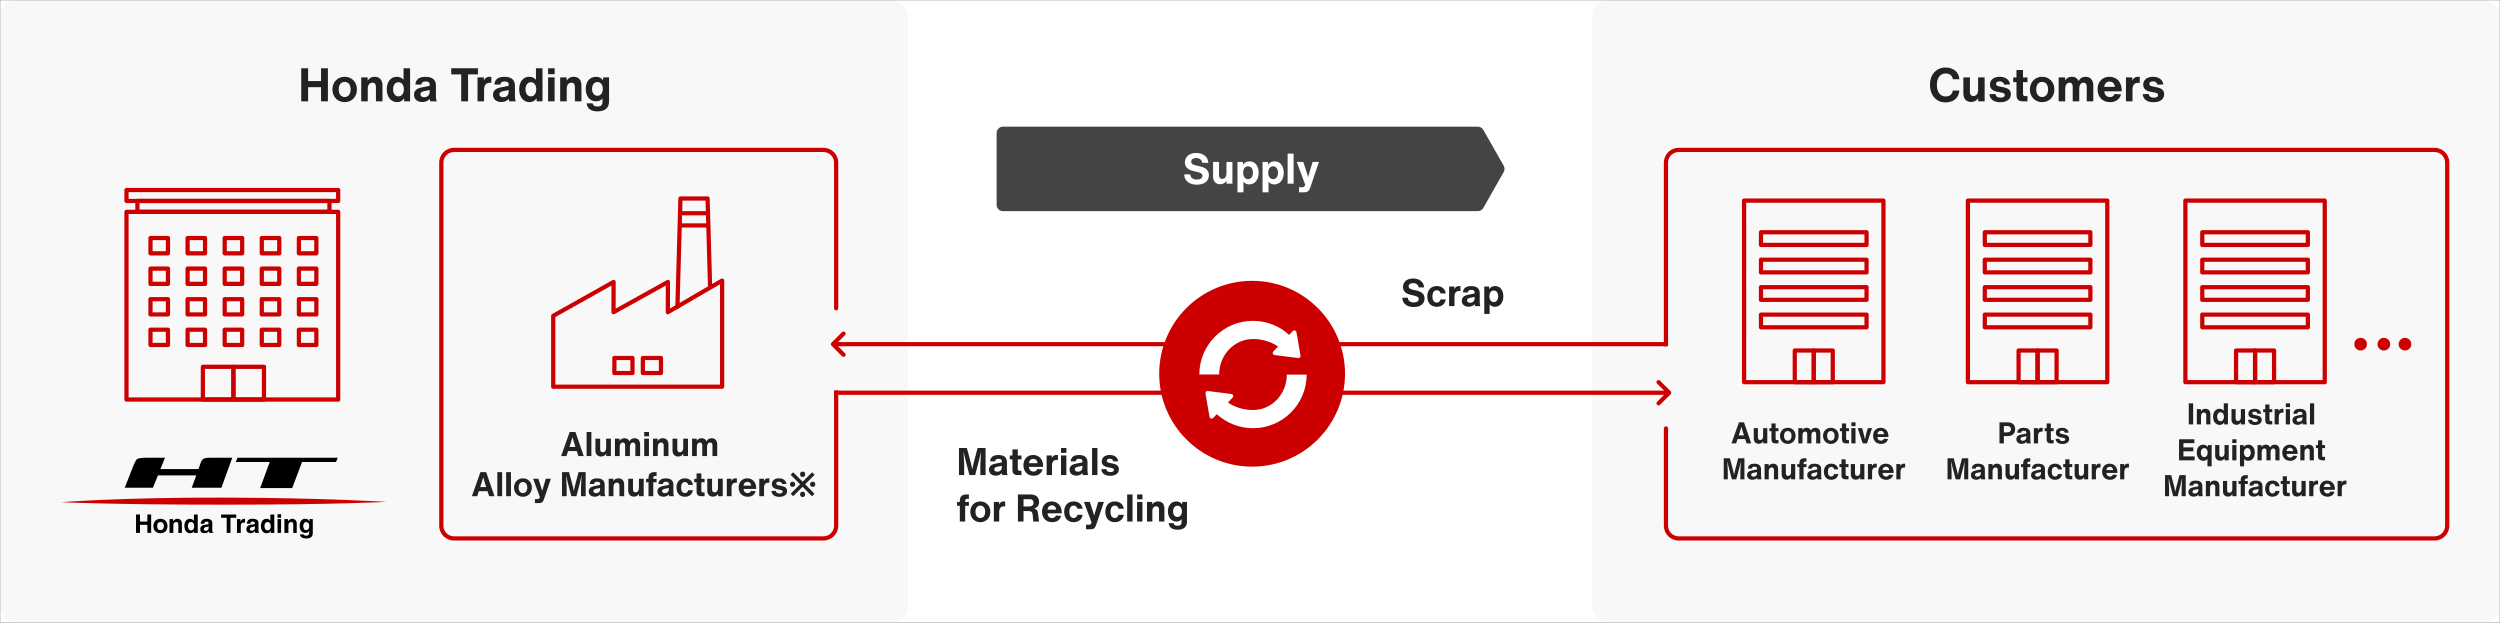 <svg width="1184" height="295" viewBox="0 0 1184 295" fill="none" xmlns="http://www.w3.org/2000/svg">
<rect x="0" y="0" width="1184" height="295" fill="#808080" stroke="none"/>
<mask id="mask0_2230_54598" style="mask-type:alpha" maskUnits="userSpaceOnUse" x="0" y="0" width="1184" height="295">
<path d="M0 0H1184V295H0V0Z" fill="white"/>
</mask>
<g mask="url(#mask0_2230_54598)">
<path d="M0 0H1184V327H0V0Z" fill="white"/>
<path d="M669.581 145.414C666.323 145.414 664.217 143.794 664.145 141.022H666.755C666.827 142.444 667.871 143.236 669.563 143.236C671.021 143.236 671.921 142.642 671.921 141.634C671.921 140.716 671.183 140.374 669.959 140.068L667.601 139.474C665.603 138.97 664.451 137.71 664.451 135.91C664.451 133.858 665.945 131.896 669.239 131.896C672.335 131.896 674.297 133.588 674.459 136.108H671.867C671.705 134.812 670.661 134.074 669.257 134.074C667.889 134.074 667.133 134.758 667.133 135.622C667.133 136.324 667.637 136.81 668.627 137.062L671.183 137.692C673.181 138.178 674.675 139.24 674.675 141.382C674.675 143.866 672.749 145.414 669.581 145.414ZM680.419 145.306C677.665 145.306 675.955 143.38 675.955 140.392C675.955 137.404 677.665 135.478 680.419 135.478C682.795 135.478 684.343 136.756 684.721 138.952H682.237C681.967 137.944 681.373 137.458 680.455 137.458C679.159 137.458 678.403 138.502 678.403 140.392C678.403 142.282 679.159 143.326 680.455 143.326C681.355 143.326 681.949 142.804 682.237 141.796H684.721C684.343 144.01 682.759 145.306 680.419 145.306ZM690.947 135.46C691.163 135.46 691.415 135.478 691.667 135.532V137.836C691.487 137.818 691.325 137.8 691.145 137.8C689.597 137.8 688.841 138.682 688.841 140.482V145H686.303V135.712H688.787L688.751 136.99C689.165 136 689.921 135.46 690.947 135.46ZM701.156 145H698.582C698.51 144.676 698.438 144.388 698.384 144.064C697.754 144.82 696.746 145.27 695.522 145.27C693.56 145.27 692.3 144.136 692.3 142.444C692.3 140.968 693.254 140.014 695.126 139.636L698.366 138.988V138.304C698.366 137.62 697.808 137.296 696.8 137.296C695.756 137.296 695.27 137.656 695.144 138.52L692.822 138.484C693.002 136.45 694.28 135.496 696.782 135.496C699.446 135.496 700.796 136.666 700.796 138.952V143.056C700.796 143.92 700.886 144.532 701.156 145ZM696.242 143.398C697.448 143.398 698.366 142.66 698.366 141.292V140.608L695.99 141.112C695.216 141.274 694.784 141.67 694.784 142.282C694.784 142.948 695.306 143.398 696.242 143.398ZM708.187 135.478C710.293 135.478 711.985 137.278 711.985 140.32C711.985 143.308 710.329 145.306 707.989 145.306C706.963 145.306 706.099 144.91 705.487 144.136V148.672H702.949V135.712H705.199L705.289 136.918C705.919 135.964 706.873 135.478 708.187 135.478ZM707.449 143.074C708.673 143.074 709.537 142.03 709.537 140.32C709.537 138.628 708.673 137.584 707.449 137.584C706.225 137.584 705.361 138.646 705.361 140.32C705.361 141.994 706.225 143.074 707.449 143.074Z" fill="#222222"/>
<path d="M461.01 219.708L462.972 212.184H466.77V225H464.286V220.194L464.592 213.93L463.71 217.8L461.838 225H459.12L457.212 217.674L456.33 213.912L456.636 220.194V225H454.17V212.184H457.914L459.912 219.708L460.434 222.264L461.01 219.708ZM477.247 225H474.673C474.601 224.676 474.529 224.388 474.475 224.064C473.845 224.82 472.837 225.27 471.613 225.27C469.651 225.27 468.391 224.136 468.391 222.444C468.391 220.968 469.345 220.014 471.217 219.636L474.457 218.988V218.304C474.457 217.62 473.899 217.296 472.891 217.296C471.847 217.296 471.361 217.656 471.235 218.52L468.913 218.484C469.093 216.45 470.371 215.496 472.873 215.496C475.537 215.496 476.887 216.666 476.887 218.952V223.056C476.887 223.92 476.977 224.532 477.247 225ZM472.333 223.398C473.539 223.398 474.457 222.66 474.457 221.292V220.608L472.081 221.112C471.307 221.274 470.875 221.67 470.875 222.282C470.875 222.948 471.397 223.398 472.333 223.398ZM483.757 217.584L482.029 217.53V222.084C482.029 222.714 482.281 222.966 482.911 222.966H483.757V225H482.101C480.229 225 479.491 224.262 479.491 222.39V217.53L478.231 217.584V215.712L479.491 215.748V212.85H482.029V215.766L483.757 215.712V217.584ZM494.031 220.68V221.112H487.299C487.407 222.516 488.217 223.344 489.477 223.344C490.359 223.344 490.971 222.948 491.277 222.138L493.797 222.318C493.167 224.334 491.619 225.306 489.531 225.306C486.453 225.306 484.689 223.164 484.689 220.32C484.689 217.602 486.417 215.478 489.261 215.478C492.015 215.478 494.031 217.422 494.031 220.68ZM489.351 217.332C488.199 217.332 487.407 218.106 487.281 219.384H491.403C491.259 218.088 490.503 217.332 489.351 217.332ZM500.331 215.46C500.547 215.46 500.799 215.478 501.051 215.532V217.836C500.871 217.818 500.709 217.8 500.529 217.8C498.981 217.8 498.225 218.682 498.225 220.482V225H495.687V215.712H498.171L498.135 216.99C498.549 216 499.305 215.46 500.331 215.46ZM505.046 214.488H502.508V212.184H505.046V214.488ZM505.028 225H502.49V215.712H505.028V225ZM515.41 225H512.836C512.764 224.676 512.692 224.388 512.638 224.064C512.008 224.82 511 225.27 509.776 225.27C507.814 225.27 506.554 224.136 506.554 222.444C506.554 220.968 507.508 220.014 509.38 219.636L512.62 218.988V218.304C512.62 217.62 512.062 217.296 511.054 217.296C510.01 217.296 509.524 217.656 509.398 218.52L507.076 218.484C507.256 216.45 508.534 215.496 511.036 215.496C513.7 215.496 515.05 216.666 515.05 218.952V223.056C515.05 223.92 515.14 224.532 515.41 225ZM510.496 223.398C511.702 223.398 512.62 222.66 512.62 221.292V220.608L510.244 221.112C509.47 221.274 509.038 221.67 509.038 222.282C509.038 222.948 509.56 223.398 510.496 223.398ZM519.741 225H517.203V212.184H519.741V225ZM525.784 225.342C523.246 225.342 521.806 224.208 521.572 222.228L523.894 222.138C524.038 223.056 524.668 223.578 525.874 223.578C526.828 223.578 527.548 223.254 527.548 222.552C527.548 222.048 527.17 221.778 526.324 221.616L524.488 221.256C522.67 220.896 521.788 219.96 521.788 218.538C521.788 216.666 523.282 215.478 525.568 215.478C527.818 215.478 529.348 216.63 529.582 218.448L527.296 218.538C527.17 217.728 526.486 217.242 525.532 217.242C524.686 217.242 524.146 217.638 524.146 218.232C524.146 218.718 524.524 219.024 525.19 219.168L527.188 219.582C529.042 219.96 529.906 220.806 529.906 222.246C529.906 224.208 528.286 225.342 525.784 225.342ZM458.868 236.218H458.166C457.446 236.218 457.104 236.56 457.104 237.28V237.766L458.868 237.712V239.584L457.104 239.53V247H454.566V239.53L453.27 239.584V237.712L454.566 237.766V237.154C454.566 235.228 455.61 234.184 457.536 234.184H458.868V236.218ZM464.287 247.306C461.497 247.306 459.535 245.2 459.535 242.392C459.535 239.584 461.497 237.478 464.287 237.478C467.077 237.478 469.039 239.584 469.039 242.392C469.039 245.2 467.077 247.306 464.287 247.306ZM464.287 245.326C465.709 245.326 466.591 244.174 466.591 242.392C466.591 240.61 465.709 239.458 464.287 239.458C462.865 239.458 461.983 240.61 461.983 242.392C461.983 244.174 462.865 245.326 464.287 245.326ZM475.335 237.46C475.551 237.46 475.803 237.478 476.055 237.532V239.836C475.875 239.818 475.713 239.8 475.533 239.8C473.985 239.8 473.229 240.682 473.229 242.482V247H470.691V237.712H473.175L473.139 238.99C473.553 238 474.309 237.46 475.335 237.46ZM489.662 240.844C491.156 241.15 491.462 242.086 491.57 242.932L492.092 247H489.356L489.05 243.706C488.942 242.608 488.492 242.032 487.106 242.032H484.748V247H482.084V234.184H488.06C491.12 234.184 492.11 235.894 492.11 237.712C492.11 239.35 491.3 240.412 489.662 240.844ZM484.748 236.416V239.872H487.304C488.906 239.872 489.5 239.062 489.5 238.072C489.5 237.136 488.978 236.416 487.664 236.416H484.748ZM502.838 242.68V243.112H496.106C496.214 244.516 497.024 245.344 498.284 245.344C499.166 245.344 499.778 244.948 500.084 244.138L502.604 244.318C501.974 246.334 500.426 247.306 498.338 247.306C495.26 247.306 493.496 245.164 493.496 242.32C493.496 239.602 495.224 237.478 498.068 237.478C500.822 237.478 502.838 239.422 502.838 242.68ZM498.158 239.332C497.006 239.332 496.214 240.106 496.088 241.384H500.21C500.066 240.088 499.31 239.332 498.158 239.332ZM508.454 247.306C505.7 247.306 503.99 245.38 503.99 242.392C503.99 239.404 505.7 237.478 508.454 237.478C510.83 237.478 512.378 238.756 512.756 240.952H510.272C510.002 239.944 509.408 239.458 508.49 239.458C507.194 239.458 506.438 240.502 506.438 242.392C506.438 244.282 507.194 245.326 508.49 245.326C509.39 245.326 509.984 244.804 510.272 243.796H512.756C512.378 246.01 510.794 247.306 508.454 247.306ZM518.734 242.302L520.12 237.712H522.82L519.112 248.656C518.572 250.276 517.78 250.672 516.466 250.672H514.342V248.512H515.566C516.322 248.512 516.682 248.278 516.88 247.72L516.97 247.468L513.352 237.712H516.142L517.636 242.284C517.816 242.824 517.996 243.49 518.194 244.174C518.374 243.49 518.572 242.842 518.734 242.302ZM527.948 247.306C525.194 247.306 523.484 245.38 523.484 242.392C523.484 239.404 525.194 237.478 527.948 237.478C530.324 237.478 531.872 238.756 532.25 240.952H529.766C529.496 239.944 528.902 239.458 527.984 239.458C526.688 239.458 525.932 240.502 525.932 242.392C525.932 244.282 526.688 245.326 527.984 245.326C528.884 245.326 529.478 244.804 529.766 243.796H532.25C531.872 246.01 530.288 247.306 527.948 247.306ZM536.37 247H533.832V234.184H536.37V247ZM541.081 236.488H538.543V234.184H541.081V236.488ZM541.063 247H538.525V237.712H541.063V247ZM548.421 237.478C550.347 237.478 551.463 238.756 551.463 240.772V247H548.925V241.348C548.925 240.376 548.475 239.764 547.575 239.764C546.495 239.764 545.757 240.646 545.757 242.032V247H543.219V237.712H545.703L545.739 238.972C546.351 237.964 547.233 237.478 548.421 237.478ZM559.817 238.864L559.907 237.712H562.157V247.108C562.157 249.556 560.519 250.888 557.729 250.888C555.065 250.888 553.643 249.7 553.463 247.756H555.803C555.947 248.62 556.577 248.998 557.675 248.998C559.151 248.998 559.619 248.314 559.619 247.144V245.866C558.989 246.622 558.143 247 557.099 247C554.777 247 553.121 245.056 553.121 242.176C553.121 239.224 554.813 237.478 557.099 237.478C558.287 237.478 559.205 237.946 559.817 238.864ZM557.657 244.84C558.881 244.84 559.745 243.796 559.745 242.176C559.745 240.556 558.881 239.512 557.657 239.512C556.433 239.512 555.569 240.538 555.569 242.176C555.569 243.832 556.433 244.84 557.657 244.84Z" fill="#222222"/>
<rect x="754" width="430" height="295" rx="8" fill="#F8F8F8"/>
<circle cx="1118" cy="163" r="3" fill="#CC0000"/>
<circle cx="1129" cy="163" r="3" fill="#CC0000"/>
<circle cx="1139" cy="163" r="3" fill="#CC0000"/>
<path d="M1038.67 201H1036.6V191.032H1038.67V201ZM1044.47 193.594C1045.97 193.594 1046.84 194.588 1046.84 196.156V201H1044.86V196.604C1044.86 195.848 1044.51 195.372 1043.81 195.372C1042.97 195.372 1042.4 196.058 1042.4 197.136V201H1040.42V193.776H1042.36L1042.38 194.756C1042.86 193.972 1043.55 193.594 1044.47 193.594ZM1053.18 194.504V191.032H1055.15V201H1053.4L1053.33 200.104C1052.84 200.86 1052.13 201.238 1051.23 201.238C1049.41 201.238 1048.12 199.684 1048.12 197.36C1048.12 194.994 1049.44 193.594 1051.08 193.594C1052 193.594 1052.69 193.902 1053.18 194.504ZM1051.65 199.502C1052.6 199.502 1053.28 198.662 1053.28 197.36C1053.28 196.058 1052.6 195.232 1051.65 195.232C1050.7 195.232 1050.03 196.044 1050.03 197.36C1050.03 198.69 1050.7 199.502 1051.65 199.502ZM1061.27 197.64V193.776H1063.24V201H1061.31L1061.28 200.02C1060.81 200.804 1060.12 201.182 1059.2 201.182C1057.7 201.182 1056.83 200.188 1056.83 198.62V193.776H1058.8V198.172C1058.8 198.928 1059.15 199.404 1059.85 199.404C1060.69 199.404 1061.27 198.718 1061.27 197.64ZM1067.95 201.266C1065.97 201.266 1064.85 200.384 1064.67 198.844L1066.48 198.774C1066.59 199.488 1067.08 199.894 1068.02 199.894C1068.76 199.894 1069.32 199.642 1069.32 199.096C1069.32 198.704 1069.03 198.494 1068.37 198.368L1066.94 198.088C1065.53 197.808 1064.84 197.08 1064.84 195.974C1064.84 194.518 1066 193.594 1067.78 193.594C1069.53 193.594 1070.72 194.49 1070.9 195.904L1069.12 195.974C1069.03 195.344 1068.49 194.966 1067.75 194.966C1067.09 194.966 1066.67 195.274 1066.67 195.736C1066.67 196.114 1066.97 196.352 1067.49 196.464L1069.04 196.786C1070.48 197.08 1071.15 197.738 1071.15 198.858C1071.15 200.384 1069.89 201.266 1067.95 201.266ZM1076.15 195.232L1074.81 195.19V198.732C1074.81 199.222 1075 199.418 1075.49 199.418H1076.15V201H1074.86C1073.41 201 1072.83 200.426 1072.83 198.97V195.19L1071.85 195.232V193.776L1072.83 193.804V191.55H1074.81V193.818L1076.15 193.776V195.232ZM1080.88 193.58C1081.05 193.58 1081.24 193.594 1081.44 193.636V195.428C1081.3 195.414 1081.17 195.4 1081.03 195.4C1079.83 195.4 1079.24 196.086 1079.24 197.486V201H1077.27V193.776H1079.2L1079.17 194.77C1079.49 194 1080.08 193.58 1080.88 193.58ZM1084.55 192.824H1082.57V191.032H1084.55V192.824ZM1084.53 201H1082.56V193.776H1084.53V201ZM1092.61 201H1090.61C1090.55 200.748 1090.49 200.524 1090.45 200.272C1089.96 200.86 1089.18 201.21 1088.23 201.21C1086.7 201.21 1085.72 200.328 1085.72 199.012C1085.72 197.864 1086.46 197.122 1087.92 196.828L1090.44 196.324V195.792C1090.44 195.26 1090 195.008 1089.22 195.008C1088.41 195.008 1088.03 195.288 1087.93 195.96L1086.13 195.932C1086.27 194.35 1087.26 193.608 1089.21 193.608C1091.28 193.608 1092.33 194.518 1092.33 196.296V199.488C1092.33 200.16 1092.4 200.636 1092.61 201ZM1088.79 199.754C1089.72 199.754 1090.44 199.18 1090.44 198.116V197.584L1088.59 197.976C1087.99 198.102 1087.65 198.41 1087.65 198.886C1087.65 199.404 1088.06 199.754 1088.79 199.754ZM1095.98 201H1094V191.032H1095.98V201ZM1034.07 213.744V216.152H1039.39V218H1032V208.032H1039.25V209.88H1034.07V211.896H1038.74V213.744H1034.07ZM1045.61 211.714L1045.68 210.776H1047.43V220.856H1045.45V217.328C1044.98 217.93 1044.31 218.238 1043.51 218.238C1041.69 218.238 1040.4 216.684 1040.4 214.36C1040.4 211.994 1041.72 210.594 1043.35 210.594C1044.38 210.594 1045.12 210.972 1045.61 211.714ZM1043.93 216.502C1044.88 216.502 1045.55 215.662 1045.55 214.36C1045.55 213.058 1044.88 212.232 1043.93 212.232C1042.98 212.232 1042.3 213.044 1042.3 214.36C1042.3 215.69 1042.98 216.502 1043.93 216.502ZM1053.54 214.64V210.776H1055.52V218H1053.58L1053.56 217.02C1053.08 217.804 1052.39 218.182 1051.47 218.182C1049.97 218.182 1049.1 217.188 1049.1 215.62V210.776H1051.08V215.172C1051.08 215.928 1051.43 216.404 1052.13 216.404C1052.97 216.404 1053.54 215.718 1053.54 214.64ZM1059.19 209.824H1057.21V208.032H1059.19V209.824ZM1059.17 218H1057.2V210.776H1059.17V218ZM1064.92 210.594C1066.56 210.594 1067.88 211.994 1067.88 214.36C1067.88 216.684 1066.59 218.238 1064.77 218.238C1063.97 218.238 1063.3 217.93 1062.82 217.328V220.856H1060.85V210.776H1062.6L1062.67 211.714C1063.16 210.972 1063.9 210.594 1064.92 210.594ZM1064.35 216.502C1065.3 216.502 1065.97 215.69 1065.97 214.36C1065.97 213.044 1065.3 212.232 1064.35 212.232C1063.4 212.232 1062.72 213.058 1062.72 214.36C1062.72 215.662 1063.4 216.502 1064.35 216.502ZM1077.28 210.594C1078.78 210.594 1079.59 211.658 1079.59 213.17V218H1077.62V213.562C1077.62 212.918 1077.34 212.372 1076.65 212.372C1075.88 212.372 1075.36 213.058 1075.36 214.136V218H1073.39V213.562C1073.39 212.918 1073.11 212.372 1072.42 212.372C1071.65 212.372 1071.14 213.058 1071.14 214.136V218H1069.16V210.776H1071.09L1071.12 211.7C1071.57 210.958 1072.21 210.594 1073.08 210.594C1074.12 210.594 1074.83 211.084 1075.15 211.896C1075.62 211.014 1076.3 210.594 1077.28 210.594ZM1088.15 214.64V214.976H1082.91C1083 216.068 1083.63 216.712 1084.61 216.712C1085.29 216.712 1085.77 216.404 1086.01 215.774L1087.97 215.914C1087.48 217.482 1086.27 218.238 1084.65 218.238C1082.25 218.238 1080.88 216.572 1080.88 214.36C1080.88 212.246 1082.23 210.594 1084.44 210.594C1086.58 210.594 1088.15 212.106 1088.15 214.64ZM1084.51 212.036C1083.61 212.036 1083 212.638 1082.9 213.632H1086.1C1085.99 212.624 1085.4 212.036 1084.51 212.036ZM1093.48 210.594C1094.98 210.594 1095.85 211.588 1095.85 213.156V218H1093.87V213.604C1093.87 212.848 1093.52 212.372 1092.82 212.372C1091.98 212.372 1091.41 213.058 1091.41 214.136V218H1089.44V210.776H1091.37L1091.4 211.756C1091.87 210.972 1092.56 210.594 1093.48 210.594ZM1101.13 212.232L1099.79 212.19V215.732C1099.79 216.222 1099.98 216.418 1100.47 216.418H1101.13V218H1099.84C1098.39 218 1097.81 217.426 1097.81 215.97V212.19L1096.83 212.232V210.776L1097.81 210.804V208.55H1099.79V210.818L1101.13 210.776V212.232ZM1030.68 230.884L1032.2 225.032H1035.16V235H1033.23V231.262L1033.46 226.39L1032.78 229.4L1031.32 235H1029.21L1027.72 229.302L1027.04 226.376L1027.28 231.262V235H1025.36V225.032H1028.27L1029.82 230.884L1030.23 232.872L1030.68 230.884ZM1043.31 235H1041.31C1041.25 234.748 1041.19 234.524 1041.15 234.272C1040.66 234.86 1039.88 235.21 1038.93 235.21C1037.4 235.21 1036.42 234.328 1036.42 233.012C1036.42 231.864 1037.16 231.122 1038.62 230.828L1041.14 230.324V229.792C1041.14 229.26 1040.7 229.008 1039.92 229.008C1039.11 229.008 1038.73 229.288 1038.63 229.96L1036.83 229.932C1036.97 228.35 1037.96 227.608 1039.91 227.608C1041.98 227.608 1043.03 228.518 1043.03 230.296V233.488C1043.03 234.16 1043.1 234.636 1043.31 235ZM1039.49 233.754C1040.42 233.754 1041.14 233.18 1041.14 232.116V231.584L1039.29 231.976C1038.69 232.102 1038.35 232.41 1038.35 232.886C1038.35 233.404 1038.76 233.754 1039.49 233.754ZM1048.75 227.594C1050.25 227.594 1051.11 228.588 1051.11 230.156V235H1049.14V230.604C1049.14 229.848 1048.79 229.372 1048.09 229.372C1047.25 229.372 1046.68 230.058 1046.68 231.136V235H1044.7V227.776H1046.63L1046.66 228.756C1047.14 227.972 1047.82 227.594 1048.75 227.594ZM1057.23 231.64V227.776H1059.21V235H1057.28L1057.25 234.02C1056.77 234.804 1056.09 235.182 1055.16 235.182C1053.66 235.182 1052.8 234.188 1052.8 232.62V227.776H1054.77V232.172C1054.77 232.928 1055.12 233.404 1055.82 233.404C1056.66 233.404 1057.23 232.718 1057.23 231.64ZM1064.55 226.614H1064C1063.44 226.614 1063.17 226.88 1063.17 227.44V227.818L1064.55 227.776V229.232L1063.17 229.19V235H1061.2V229.19L1060.19 229.232V227.776L1061.2 227.818V227.342C1061.2 225.844 1062.01 225.032 1063.51 225.032H1064.55V226.614ZM1071.79 235H1069.78C1069.73 234.748 1069.67 234.524 1069.63 234.272C1069.14 234.86 1068.36 235.21 1067.4 235.21C1065.88 235.21 1064.9 234.328 1064.9 233.012C1064.9 231.864 1065.64 231.122 1067.1 230.828L1069.62 230.324V229.792C1069.62 229.26 1069.18 229.008 1068.4 229.008C1067.59 229.008 1067.21 229.288 1067.11 229.96L1065.3 229.932C1065.44 228.35 1066.44 227.608 1068.38 227.608C1070.46 227.608 1071.51 228.518 1071.51 230.296V233.488C1071.51 234.16 1071.58 234.636 1071.79 235ZM1067.96 233.754C1068.9 233.754 1069.62 233.18 1069.62 232.116V231.584L1067.77 231.976C1067.17 232.102 1066.83 232.41 1066.83 232.886C1066.83 233.404 1067.24 233.754 1067.96 233.754ZM1076.26 235.238C1074.12 235.238 1072.79 233.74 1072.79 231.416C1072.79 229.092 1074.12 227.594 1076.26 227.594C1078.11 227.594 1079.31 228.588 1079.61 230.296H1077.67C1077.46 229.512 1077 229.134 1076.29 229.134C1075.28 229.134 1074.69 229.946 1074.69 231.416C1074.69 232.886 1075.28 233.698 1076.29 233.698C1076.99 233.698 1077.45 233.292 1077.67 232.508H1079.61C1079.31 234.23 1078.08 235.238 1076.26 235.238ZM1084.44 229.232L1083.09 229.19V232.732C1083.09 233.222 1083.29 233.418 1083.78 233.418H1084.44V235H1083.15C1081.69 235 1081.12 234.426 1081.12 232.97V229.19L1080.14 229.232V227.776L1081.12 227.804V225.55H1083.09V227.818L1084.44 227.776V229.232ZM1089.99 231.64V227.776H1091.97V235H1090.03L1090.01 234.02C1089.53 234.804 1088.84 235.182 1087.92 235.182C1086.42 235.182 1085.55 234.188 1085.55 232.62V227.776H1087.53V232.172C1087.53 232.928 1087.88 233.404 1088.58 233.404C1089.42 233.404 1089.99 232.718 1089.99 231.64ZM1097.26 227.58C1097.43 227.58 1097.62 227.594 1097.82 227.636V229.428C1097.68 229.414 1097.55 229.4 1097.41 229.4C1096.21 229.4 1095.62 230.086 1095.62 231.486V235H1093.65V227.776H1095.58L1095.55 228.77C1095.87 228 1096.46 227.58 1097.26 227.58ZM1105.81 231.64V231.976H1100.58C1100.66 233.068 1101.29 233.712 1102.27 233.712C1102.96 233.712 1103.43 233.404 1103.67 232.774L1105.63 232.914C1105.14 234.482 1103.94 235.238 1102.31 235.238C1099.92 235.238 1098.55 233.572 1098.55 231.36C1098.55 229.246 1099.89 227.594 1102.1 227.594C1104.24 227.594 1105.81 229.106 1105.81 231.64ZM1102.17 229.036C1101.28 229.036 1100.66 229.638 1100.56 230.632H1103.77C1103.66 229.624 1103.07 229.036 1102.17 229.036ZM1110.71 227.58C1110.88 227.58 1111.08 227.594 1111.27 227.636V229.428C1111.13 229.414 1111.01 229.4 1110.87 229.4C1109.66 229.4 1109.07 230.086 1109.07 231.486V235H1107.1V227.776H1109.03L1109 228.77C1109.33 228 1109.91 227.58 1110.71 227.58Z" fill="#222222"/>
<rect x="1035" y="95" width="66" height="86" stroke="#CC0000" stroke-width="2" stroke-linejoin="round"/>
<rect x="1068" y="166" width="9" height="15" stroke="#CC0000" stroke-width="2" stroke-linejoin="round"/>
<rect x="1059" y="166" width="9" height="15" stroke="#CC0000" stroke-width="2" stroke-linejoin="round"/>
<rect x="1043" y="110" width="50" height="6" stroke="#CC0000" stroke-width="2" stroke-linejoin="round"/>
<rect x="1043" y="123" width="50" height="6" stroke="#CC0000" stroke-width="2" stroke-linejoin="round"/>
<rect x="1043" y="149" width="50" height="6" stroke="#CC0000" stroke-width="2" stroke-linejoin="round"/>
<rect x="1043" y="136" width="50" height="6" stroke="#CC0000" stroke-width="2" stroke-linejoin="round"/>
<path d="M950.916 200.032C953.072 200.032 954.388 201.236 954.388 203.238C954.388 205.268 953.128 206.528 950.734 206.528H949.026V210H946.954V200.032H950.916ZM949.026 204.778H950.552C951.77 204.778 952.386 204.218 952.386 203.266C952.386 202.286 951.714 201.782 950.762 201.782H949.026V204.778ZM961.841 210H959.839C959.783 209.748 959.727 209.524 959.685 209.272C959.195 209.86 958.411 210.21 957.459 210.21C955.933 210.21 954.953 209.328 954.953 208.012C954.953 206.864 955.695 206.122 957.151 205.828L959.671 205.324V204.792C959.671 204.26 959.237 204.008 958.453 204.008C957.641 204.008 957.263 204.288 957.165 204.96L955.359 204.932C955.499 203.35 956.493 202.608 958.439 202.608C960.511 202.608 961.561 203.518 961.561 205.296V208.488C961.561 209.16 961.631 209.636 961.841 210ZM958.019 208.754C958.957 208.754 959.671 208.18 959.671 207.116V206.584L957.823 206.976C957.221 207.102 956.885 207.41 956.885 207.886C956.885 208.404 957.291 208.754 958.019 208.754ZM966.848 202.58C967.016 202.58 967.212 202.594 967.408 202.636V204.428C967.268 204.414 967.142 204.4 967.002 204.4C965.798 204.4 965.21 205.086 965.21 206.486V210H963.236V202.776H965.168L965.14 203.77C965.462 203 966.05 202.58 966.848 202.58ZM972.618 204.232L971.274 204.19V207.732C971.274 208.222 971.47 208.418 971.96 208.418H972.618V210H971.33C969.874 210 969.3 209.426 969.3 207.97V204.19L968.32 204.232V202.776L969.3 202.804V200.55H971.274V202.818L972.618 202.776V204.232ZM976.76 210.266C974.786 210.266 973.666 209.384 973.484 207.844L975.29 207.774C975.402 208.488 975.892 208.894 976.83 208.894C977.572 208.894 978.132 208.642 978.132 208.096C978.132 207.704 977.838 207.494 977.18 207.368L975.752 207.088C974.338 206.808 973.652 206.08 973.652 204.974C973.652 203.518 974.814 202.594 976.592 202.594C978.342 202.594 979.532 203.49 979.714 204.904L977.936 204.974C977.838 204.344 977.306 203.966 976.564 203.966C975.906 203.966 975.486 204.274 975.486 204.736C975.486 205.114 975.78 205.352 976.298 205.464L977.852 205.786C979.294 206.08 979.966 206.738 979.966 207.858C979.966 209.384 978.706 210.266 976.76 210.266ZM927.678 222.884L929.204 217.032H932.158V227H930.226V223.262L930.464 218.39L929.778 221.4L928.322 227H926.208L924.724 221.302L924.038 218.376L924.276 223.262V227H922.358V217.032H925.27L926.824 222.884L927.23 224.872L927.678 222.884ZM940.307 227H938.305C938.249 226.748 938.193 226.524 938.151 226.272C937.661 226.86 936.877 227.21 935.925 227.21C934.399 227.21 933.419 226.328 933.419 225.012C933.419 223.864 934.161 223.122 935.617 222.828L938.137 222.324V221.792C938.137 221.26 937.703 221.008 936.919 221.008C936.107 221.008 935.729 221.288 935.631 221.96L933.825 221.932C933.965 220.35 934.959 219.608 936.905 219.608C938.977 219.608 940.027 220.518 940.027 222.296V225.488C940.027 226.16 940.097 226.636 940.307 227ZM936.485 225.754C937.423 225.754 938.137 225.18 938.137 224.116V223.584L936.289 223.976C935.687 224.102 935.351 224.41 935.351 224.886C935.351 225.404 935.757 225.754 936.485 225.754ZM945.748 219.594C947.246 219.594 948.114 220.588 948.114 222.156V227H946.14V222.604C946.14 221.848 945.79 221.372 945.09 221.372C944.25 221.372 943.676 222.058 943.676 223.136V227H941.702V219.776H943.634L943.662 220.756C944.138 219.972 944.824 219.594 945.748 219.594ZM954.234 223.64V219.776H956.208V227H954.276L954.248 226.02C953.772 226.804 953.086 227.182 952.162 227.182C950.664 227.182 949.796 226.188 949.796 224.62V219.776H951.77V224.172C951.77 224.928 952.12 225.404 952.82 225.404C953.66 225.404 954.234 224.718 954.234 223.64ZM961.545 218.614H960.999C960.439 218.614 960.173 218.88 960.173 219.44V219.818L961.545 219.776V221.232L960.173 221.19V227H958.199V221.19L957.191 221.232V219.776L958.199 219.818V219.342C958.199 217.844 959.011 217.032 960.509 217.032H961.545V218.614ZM968.786 227H966.784C966.728 226.748 966.672 226.524 966.63 226.272C966.14 226.86 965.356 227.21 964.404 227.21C962.878 227.21 961.898 226.328 961.898 225.012C961.898 223.864 962.64 223.122 964.096 222.828L966.616 222.324V221.792C966.616 221.26 966.182 221.008 965.398 221.008C964.586 221.008 964.208 221.288 964.11 221.96L962.304 221.932C962.444 220.35 963.438 219.608 965.384 219.608C967.456 219.608 968.506 220.518 968.506 222.296V225.488C968.506 226.16 968.576 226.636 968.786 227ZM964.964 225.754C965.902 225.754 966.616 225.18 966.616 224.116V223.584L964.768 223.976C964.166 224.102 963.83 224.41 963.83 224.886C963.83 225.404 964.236 225.754 964.964 225.754ZM973.261 227.238C971.119 227.238 969.789 225.74 969.789 223.416C969.789 221.092 971.119 219.594 973.261 219.594C975.109 219.594 976.313 220.588 976.607 222.296H974.675C974.465 221.512 974.003 221.134 973.289 221.134C972.281 221.134 971.693 221.946 971.693 223.416C971.693 224.886 972.281 225.698 973.289 225.698C973.989 225.698 974.451 225.292 974.675 224.508H976.607C976.313 226.23 975.081 227.238 973.261 227.238ZM981.437 221.232L980.093 221.19V224.732C980.093 225.222 980.289 225.418 980.779 225.418H981.437V227H980.149C978.693 227 978.119 226.426 978.119 224.97V221.19L977.139 221.232V219.776L978.119 219.804V217.55H980.093V219.818L981.437 219.776V221.232ZM986.992 223.64V219.776H988.966V227H987.034L987.006 226.02C986.53 226.804 985.844 227.182 984.92 227.182C983.422 227.182 982.554 226.188 982.554 224.62V219.776H984.528V224.172C984.528 224.928 984.878 225.404 985.578 225.404C986.418 225.404 986.992 224.718 986.992 223.64ZM994.26 219.58C994.428 219.58 994.624 219.594 994.82 219.636V221.428C994.68 221.414 994.554 221.4 994.414 221.4C993.21 221.4 992.622 222.086 992.622 223.486V227H990.648V219.776H992.58L992.552 220.77C992.874 220 993.462 219.58 994.26 219.58ZM1002.81 223.64V223.976H997.577C997.661 225.068 998.291 225.712 999.271 225.712C999.957 225.712 1000.43 225.404 1000.67 224.774L1002.63 224.914C1002.14 226.482 1000.94 227.238 999.313 227.238C996.919 227.238 995.547 225.572 995.547 223.36C995.547 221.246 996.891 219.594 999.103 219.594C1001.24 219.594 1002.81 221.106 1002.81 223.64ZM999.173 221.036C998.277 221.036 997.661 221.638 997.563 222.632H1000.77C1000.66 221.624 1000.07 221.036 999.173 221.036ZM1007.71 219.58C1007.88 219.58 1008.08 219.594 1008.27 219.636V221.428C1008.13 221.414 1008.01 221.4 1007.87 221.4C1006.66 221.4 1006.07 222.086 1006.07 223.486V227H1004.1V219.776H1006.03L1006 220.77C1006.33 220 1006.91 219.58 1007.71 219.58Z" fill="#222222"/>
<rect x="932" y="95" width="66" height="86" stroke="#CC0000" stroke-width="2" stroke-linejoin="round"/>
<rect x="965" y="166" width="9" height="15" stroke="#CC0000" stroke-width="2" stroke-linejoin="round"/>
<rect x="956" y="166" width="9" height="15" stroke="#CC0000" stroke-width="2" stroke-linejoin="round"/>
<rect x="940" y="110" width="50" height="6" stroke="#CC0000" stroke-width="2" stroke-linejoin="round"/>
<rect x="940" y="123" width="50" height="6" stroke="#CC0000" stroke-width="2" stroke-linejoin="round"/>
<rect x="940" y="149" width="50" height="6" stroke="#CC0000" stroke-width="2" stroke-linejoin="round"/>
<rect x="940" y="136" width="50" height="6" stroke="#CC0000" stroke-width="2" stroke-linejoin="round"/>
<path d="M829.396 210H827.184L826.512 207.928H822.9L822.228 210H820.03L823.558 200.032H825.952L829.396 210ZM823.866 204.988L823.46 206.22H825.966L825.56 204.988L824.72 202.118L823.866 204.988ZM835.02 206.64V202.776H836.994V210H835.062L835.034 209.02C834.558 209.804 833.872 210.182 832.948 210.182C831.45 210.182 830.582 209.188 830.582 207.62V202.776H832.556V207.172C832.556 207.928 832.906 208.404 833.606 208.404C834.446 208.404 835.02 207.718 835.02 206.64ZM842.276 204.232L840.932 204.19V207.732C840.932 208.222 841.128 208.418 841.618 208.418H842.276V210H840.988C839.532 210 838.958 209.426 838.958 207.97V204.19L837.978 204.232V202.776L838.958 202.804V200.55H840.932V202.818L842.276 202.776V204.232ZM846.697 210.238C844.527 210.238 843.001 208.6 843.001 206.416C843.001 204.232 844.527 202.594 846.697 202.594C848.867 202.594 850.393 204.232 850.393 206.416C850.393 208.6 848.867 210.238 846.697 210.238ZM846.697 208.698C847.803 208.698 848.489 207.802 848.489 206.416C848.489 205.03 847.803 204.134 846.697 204.134C845.591 204.134 844.905 205.03 844.905 206.416C844.905 207.802 845.591 208.698 846.697 208.698ZM859.798 202.594C861.296 202.594 862.108 203.658 862.108 205.17V210H860.134V205.562C860.134 204.918 859.854 204.372 859.168 204.372C858.398 204.372 857.88 205.058 857.88 206.136V210H855.906V205.562C855.906 204.918 855.626 204.372 854.94 204.372C854.17 204.372 853.652 205.058 853.652 206.136V210H851.678V202.776H853.61L853.638 203.7C854.086 202.958 854.73 202.594 855.598 202.594C856.634 202.594 857.348 203.084 857.67 203.896C858.132 203.014 858.818 202.594 859.798 202.594ZM867.095 210.238C864.925 210.238 863.399 208.6 863.399 206.416C863.399 204.232 864.925 202.594 867.095 202.594C869.265 202.594 870.791 204.232 870.791 206.416C870.791 208.6 869.265 210.238 867.095 210.238ZM867.095 208.698C868.201 208.698 868.887 207.802 868.887 206.416C868.887 205.03 868.201 204.134 867.095 204.134C865.989 204.134 865.303 205.03 865.303 206.416C865.303 207.802 865.989 208.698 867.095 208.698ZM875.676 204.232L874.332 204.19V207.732C874.332 208.222 874.528 208.418 875.018 208.418H875.676V210H874.388C872.932 210 872.358 209.426 872.358 207.97V204.19L871.378 204.232V202.776L872.358 202.804V200.55H874.332V202.818L875.676 202.776V204.232ZM878.781 201.824H876.807V200.032H878.781V201.824ZM878.767 210H876.793V202.776H878.767V210ZM883.944 204.946L884.602 202.776H886.59L884.21 210H882.194L879.814 202.776H881.9L882.502 204.946L883.244 208.096L883.944 204.946ZM894.372 206.64V206.976H889.136C889.22 208.068 889.85 208.712 890.83 208.712C891.516 208.712 891.992 208.404 892.23 207.774L894.19 207.914C893.7 209.482 892.496 210.238 890.872 210.238C888.478 210.238 887.106 208.572 887.106 206.36C887.106 204.246 888.45 202.594 890.662 202.594C892.804 202.594 894.372 204.106 894.372 206.64ZM890.732 204.036C889.836 204.036 889.22 204.638 889.122 205.632H892.328C892.216 204.624 891.628 204.036 890.732 204.036ZM821.678 222.884L823.204 217.032H826.158V227H824.226V223.262L824.464 218.39L823.778 221.4L822.322 227H820.208L818.724 221.302L818.038 218.376L818.276 223.262V227H816.358V217.032H819.27L820.824 222.884L821.23 224.872L821.678 222.884ZM834.307 227H832.305C832.249 226.748 832.193 226.524 832.151 226.272C831.661 226.86 830.877 227.21 829.925 227.21C828.399 227.21 827.419 226.328 827.419 225.012C827.419 223.864 828.161 223.122 829.617 222.828L832.137 222.324V221.792C832.137 221.26 831.703 221.008 830.919 221.008C830.107 221.008 829.729 221.288 829.631 221.96L827.825 221.932C827.965 220.35 828.959 219.608 830.905 219.608C832.977 219.608 834.027 220.518 834.027 222.296V225.488C834.027 226.16 834.097 226.636 834.307 227ZM830.485 225.754C831.423 225.754 832.137 225.18 832.137 224.116V223.584L830.289 223.976C829.687 224.102 829.351 224.41 829.351 224.886C829.351 225.404 829.757 225.754 830.485 225.754ZM839.748 219.594C841.246 219.594 842.114 220.588 842.114 222.156V227H840.14V222.604C840.14 221.848 839.79 221.372 839.09 221.372C838.25 221.372 837.676 222.058 837.676 223.136V227H835.702V219.776H837.634L837.662 220.756C838.138 219.972 838.824 219.594 839.748 219.594ZM848.234 223.64V219.776H850.208V227H848.276L848.248 226.02C847.772 226.804 847.086 227.182 846.162 227.182C844.664 227.182 843.796 226.188 843.796 224.62V219.776H845.77V224.172C845.77 224.928 846.12 225.404 846.82 225.404C847.66 225.404 848.234 224.718 848.234 223.64ZM855.545 218.614H854.999C854.439 218.614 854.173 218.88 854.173 219.44V219.818L855.545 219.776V221.232L854.173 221.19V227H852.199V221.19L851.191 221.232V219.776L852.199 219.818V219.342C852.199 217.844 853.011 217.032 854.509 217.032H855.545V218.614ZM862.786 227H860.784C860.728 226.748 860.672 226.524 860.63 226.272C860.14 226.86 859.356 227.21 858.404 227.21C856.878 227.21 855.898 226.328 855.898 225.012C855.898 223.864 856.64 223.122 858.096 222.828L860.616 222.324V221.792C860.616 221.26 860.182 221.008 859.398 221.008C858.586 221.008 858.208 221.288 858.11 221.96L856.304 221.932C856.444 220.35 857.438 219.608 859.384 219.608C861.456 219.608 862.506 220.518 862.506 222.296V225.488C862.506 226.16 862.576 226.636 862.786 227ZM858.964 225.754C859.902 225.754 860.616 225.18 860.616 224.116V223.584L858.768 223.976C858.166 224.102 857.83 224.41 857.83 224.886C857.83 225.404 858.236 225.754 858.964 225.754ZM867.261 227.238C865.119 227.238 863.789 225.74 863.789 223.416C863.789 221.092 865.119 219.594 867.261 219.594C869.109 219.594 870.313 220.588 870.607 222.296H868.675C868.465 221.512 868.003 221.134 867.289 221.134C866.281 221.134 865.693 221.946 865.693 223.416C865.693 224.886 866.281 225.698 867.289 225.698C867.989 225.698 868.451 225.292 868.675 224.508H870.607C870.313 226.23 869.081 227.238 867.261 227.238ZM875.437 221.232L874.093 221.19V224.732C874.093 225.222 874.289 225.418 874.779 225.418H875.437V227H874.149C872.693 227 872.119 226.426 872.119 224.97V221.19L871.139 221.232V219.776L872.119 219.804V217.55H874.093V219.818L875.437 219.776V221.232ZM880.992 223.64V219.776H882.966V227H881.034L881.006 226.02C880.53 226.804 879.844 227.182 878.92 227.182C877.422 227.182 876.554 226.188 876.554 224.62V219.776H878.528V224.172C878.528 224.928 878.878 225.404 879.578 225.404C880.418 225.404 880.992 224.718 880.992 223.64ZM888.26 219.58C888.428 219.58 888.624 219.594 888.82 219.636V221.428C888.68 221.414 888.554 221.4 888.414 221.4C887.21 221.4 886.622 222.086 886.622 223.486V227H884.648V219.776H886.58L886.552 220.77C886.874 220 887.462 219.58 888.26 219.58ZM896.813 223.64V223.976H891.577C891.661 225.068 892.291 225.712 893.271 225.712C893.957 225.712 894.433 225.404 894.671 224.774L896.631 224.914C896.141 226.482 894.937 227.238 893.313 227.238C890.919 227.238 889.547 225.572 889.547 223.36C889.547 221.246 890.891 219.594 893.103 219.594C895.245 219.594 896.813 221.106 896.813 223.64ZM893.173 221.036C892.277 221.036 891.661 221.638 891.563 222.632H894.769C894.657 221.624 894.069 221.036 893.173 221.036ZM901.713 219.58C901.881 219.58 902.077 219.594 902.273 219.636V221.428C902.133 221.414 902.007 221.4 901.867 221.4C900.663 221.4 900.075 222.086 900.075 223.486V227H898.101V219.776H900.033L900.005 220.77C900.327 220 900.915 219.58 901.713 219.58Z" fill="#222222"/>
<rect x="826" y="95" width="66" height="86" stroke="#CC0000" stroke-width="2" stroke-linejoin="round"/>
<rect x="859" y="166" width="9" height="15" stroke="#CC0000" stroke-width="2" stroke-linejoin="round"/>
<rect x="850" y="166" width="9" height="15" stroke="#CC0000" stroke-width="2" stroke-linejoin="round"/>
<rect x="834" y="110" width="50" height="6" stroke="#CC0000" stroke-width="2" stroke-linejoin="round"/>
<rect x="834" y="123" width="50" height="6" stroke="#CC0000" stroke-width="2" stroke-linejoin="round"/>
<rect x="834" y="149" width="50" height="6" stroke="#CC0000" stroke-width="2" stroke-linejoin="round"/>
<rect x="834" y="136" width="50" height="6" stroke="#CC0000" stroke-width="2" stroke-linejoin="round"/>
<path d="M921.327 48.506C917.147 48.506 914.045 45.25 914.045 40.168C914.045 35.108 917.191 31.984 921.371 31.984C925.199 31.984 927.685 34.096 927.971 37.528H924.869C924.605 35.878 923.461 34.8 921.525 34.8C918.797 34.8 917.301 36.978 917.301 40.168C917.301 43.468 918.797 45.69 921.525 45.69C923.615 45.69 924.627 44.37 924.869 42.874H927.949C927.685 46.46 925.133 48.506 921.327 48.506ZM936.823 42.72V36.648H939.925V48H936.889L936.845 46.46C936.097 47.692 935.019 48.286 933.567 48.286C931.213 48.286 929.849 46.724 929.849 44.26V36.648H932.951V43.556C932.951 44.744 933.501 45.492 934.601 45.492C935.921 45.492 936.823 44.414 936.823 42.72ZM947.32 48.418C944.218 48.418 942.458 47.032 942.172 44.612L945.01 44.502C945.186 45.624 945.956 46.262 947.43 46.262C948.596 46.262 949.476 45.866 949.476 45.008C949.476 44.392 949.014 44.062 947.98 43.864L945.736 43.424C943.514 42.984 942.436 41.84 942.436 40.102C942.436 37.814 944.262 36.362 947.056 36.362C949.806 36.362 951.676 37.77 951.962 39.992L949.168 40.102C949.014 39.112 948.178 38.518 947.012 38.518C945.978 38.518 945.318 39.002 945.318 39.728C945.318 40.322 945.78 40.696 946.594 40.872L949.036 41.378C951.302 41.84 952.358 42.874 952.358 44.634C952.358 47.032 950.378 48.418 947.32 48.418ZM960.213 38.936L958.101 38.87V44.436C958.101 45.206 958.409 45.514 959.179 45.514H960.213V48H958.189C955.901 48 954.999 47.098 954.999 44.81V38.87L953.459 38.936V36.648L954.999 36.692V33.15H958.101V36.714L960.213 36.648V38.936ZM967.16 48.374C963.75 48.374 961.352 45.8 961.352 42.368C961.352 38.936 963.75 36.362 967.16 36.362C970.57 36.362 972.968 38.936 972.968 42.368C972.968 45.8 970.57 48.374 967.16 48.374ZM967.16 45.954C968.898 45.954 969.976 44.546 969.976 42.368C969.976 40.19 968.898 38.782 967.16 38.782C965.422 38.782 964.344 40.19 964.344 42.368C964.344 44.546 965.422 45.954 967.16 45.954ZM987.748 36.362C990.102 36.362 991.378 38.034 991.378 40.41V48H988.276V41.026C988.276 40.014 987.836 39.156 986.758 39.156C985.548 39.156 984.734 40.234 984.734 41.928V48H981.632V41.026C981.632 40.014 981.192 39.156 980.114 39.156C978.904 39.156 978.09 40.234 978.09 41.928V48H974.988V36.648H978.024L978.068 38.1C978.772 36.934 979.784 36.362 981.148 36.362C982.776 36.362 983.898 37.132 984.404 38.408C985.13 37.022 986.208 36.362 987.748 36.362ZM1004.83 42.72V43.248H996.597C996.729 44.964 997.719 45.976 999.259 45.976C1000.34 45.976 1001.09 45.492 1001.46 44.502L1004.54 44.722C1003.77 47.186 1001.88 48.374 999.325 48.374C995.563 48.374 993.407 45.756 993.407 42.28C993.407 38.958 995.519 36.362 998.995 36.362C1002.36 36.362 1004.83 38.738 1004.83 42.72ZM999.105 38.628C997.697 38.628 996.729 39.574 996.575 41.136H1001.61C1001.44 39.552 1000.51 38.628 999.105 38.628ZM1012.53 36.34C1012.79 36.34 1013.1 36.362 1013.41 36.428V39.244C1013.19 39.222 1012.99 39.2 1012.77 39.2C1010.88 39.2 1009.95 40.278 1009.95 42.478V48H1006.85V36.648H1009.89L1009.84 38.21C1010.35 37 1011.27 36.34 1012.53 36.34ZM1019.92 48.418C1016.81 48.418 1015.05 47.032 1014.77 44.612L1017.61 44.502C1017.78 45.624 1018.55 46.262 1020.03 46.262C1021.19 46.262 1022.07 45.866 1022.07 45.008C1022.07 44.392 1021.61 44.062 1020.58 43.864L1018.33 43.424C1016.11 42.984 1015.03 41.84 1015.03 40.102C1015.03 37.814 1016.86 36.362 1019.65 36.362C1022.4 36.362 1024.27 37.77 1024.56 39.992L1021.76 40.102C1021.61 39.112 1020.77 38.518 1019.61 38.518C1018.57 38.518 1017.91 39.002 1017.91 39.728C1017.91 40.322 1018.38 40.696 1019.19 40.872L1021.63 41.378C1023.9 41.84 1024.95 42.874 1024.95 44.634C1024.95 47.032 1022.97 48.418 1019.92 48.418Z" fill="#222222"/>
<rect width="430" height="295" rx="8" fill="#F8F8F8"/>
<path d="M276.463 216H273.935L273.167 213.632H269.039L268.271 216H265.759L269.791 204.608H272.527L276.463 216ZM270.143 210.272L269.679 211.68H272.543L272.079 210.272L271.119 206.992L270.143 210.272ZM280.075 216H277.819V204.608H280.075V216ZM287.063 212.16V207.744H289.319V216H287.111L287.079 214.88C286.535 215.776 285.751 216.208 284.695 216.208C282.983 216.208 281.991 215.072 281.991 213.28V207.744H284.247V212.768C284.247 213.632 284.647 214.176 285.447 214.176C286.407 214.176 287.063 213.392 287.063 212.16ZM300.521 207.536C302.233 207.536 303.161 208.752 303.161 210.48V216H300.905V210.928C300.905 210.192 300.585 209.568 299.801 209.568C298.921 209.568 298.329 210.352 298.329 211.584V216H296.073V210.928C296.073 210.192 295.753 209.568 294.969 209.568C294.089 209.568 293.497 210.352 293.497 211.584V216H291.241V207.744H293.449L293.481 208.8C293.993 207.952 294.729 207.536 295.721 207.536C296.905 207.536 297.721 208.096 298.089 209.024C298.617 208.016 299.401 207.536 300.521 207.536ZM307.357 206.656H305.101V204.608H307.357V206.656ZM307.341 216H305.085V207.744H307.341V216ZM313.881 207.536C315.593 207.536 316.585 208.672 316.585 210.464V216H314.329V210.976C314.329 210.112 313.929 209.568 313.129 209.568C312.169 209.568 311.513 210.352 311.513 211.584V216H309.257V207.744H311.465L311.497 208.864C312.041 207.968 312.825 207.536 313.881 207.536ZM323.579 212.16V207.744H325.835V216H323.627L323.595 214.88C323.051 215.776 322.267 216.208 321.211 216.208C319.499 216.208 318.507 215.072 318.507 213.28V207.744H320.763V212.768C320.763 213.632 321.163 214.176 321.963 214.176C322.923 214.176 323.579 213.392 323.579 212.16ZM337.037 207.536C338.749 207.536 339.677 208.752 339.677 210.48V216H337.421V210.928C337.421 210.192 337.101 209.568 336.317 209.568C335.437 209.568 334.845 210.352 334.845 211.584V216H332.589V210.928C332.589 210.192 332.269 209.568 331.485 209.568C330.605 209.568 330.013 210.352 330.013 211.584V216H327.757V207.744H329.965L329.997 208.8C330.509 207.952 331.245 207.536 332.237 207.536C333.421 207.536 334.237 208.096 334.605 209.024C335.133 208.016 335.917 207.536 337.037 207.536ZM234.19 235H231.662L230.894 232.632H226.766L225.998 235H223.486L227.518 223.608H230.254L234.19 235ZM227.87 229.272L227.406 230.68H230.27L229.806 229.272L228.846 225.992L227.87 229.272ZM237.802 235H235.546V223.608H237.802V235ZM241.974 235H239.718V223.608H241.974V235ZM247.666 235.272C245.186 235.272 243.442 233.4 243.442 230.904C243.442 228.408 245.186 226.536 247.666 226.536C250.146 226.536 251.89 228.408 251.89 230.904C251.89 233.4 250.146 235.272 247.666 235.272ZM247.666 233.512C248.93 233.512 249.714 232.488 249.714 230.904C249.714 229.32 248.93 228.296 247.666 228.296C246.402 228.296 245.618 229.32 245.618 230.904C245.618 232.488 246.402 233.512 247.666 233.512ZM257.266 230.824L258.498 226.744H260.898L257.602 236.472C257.122 237.912 256.418 238.264 255.25 238.264H253.362V236.344H254.45C255.122 236.344 255.442 236.136 255.618 235.64L255.698 235.416L252.482 226.744H254.962L256.29 230.808C256.45 231.288 256.61 231.88 256.786 232.488C256.946 231.88 257.122 231.304 257.266 230.824ZM272.253 230.296L273.997 223.608H277.373V235H275.165V230.728L275.437 225.16L274.653 228.6L272.989 235H270.573L268.877 228.488L268.093 225.144L268.365 230.728V235H266.173V223.608H269.501L271.277 230.296L271.741 232.568L272.253 230.296ZM286.686 235H284.398C284.334 234.712 284.27 234.456 284.222 234.168C283.662 234.84 282.766 235.24 281.678 235.24C279.934 235.24 278.814 234.232 278.814 232.728C278.814 231.416 279.662 230.568 281.326 230.232L284.206 229.656V229.048C284.206 228.44 283.71 228.152 282.814 228.152C281.886 228.152 281.454 228.472 281.342 229.24L279.278 229.208C279.438 227.4 280.574 226.552 282.798 226.552C285.166 226.552 286.366 227.592 286.366 229.624V233.272C286.366 234.04 286.446 234.584 286.686 235ZM282.318 233.576C283.39 233.576 284.206 232.92 284.206 231.704V231.096L282.094 231.544C281.406 231.688 281.022 232.04 281.022 232.584C281.022 233.176 281.486 233.576 282.318 233.576ZM292.904 226.536C294.616 226.536 295.608 227.672 295.608 229.464V235H293.352V229.976C293.352 229.112 292.952 228.568 292.152 228.568C291.192 228.568 290.536 229.352 290.536 230.584V235H288.28V226.744H290.488L290.52 227.864C291.064 226.968 291.848 226.536 292.904 226.536ZM302.602 231.16V226.744H304.858V235H302.65L302.618 233.88C302.074 234.776 301.29 235.208 300.234 235.208C298.522 235.208 297.53 234.072 297.53 232.28V226.744H299.786V231.768C299.786 232.632 300.186 233.176 300.986 233.176C301.946 233.176 302.602 232.392 302.602 231.16ZM310.958 225.416H310.334C309.694 225.416 309.39 225.72 309.39 226.36V226.792L310.958 226.744V228.408L309.39 228.36V235H307.134V228.36L305.982 228.408V226.744L307.134 226.792V226.248C307.134 224.536 308.062 223.608 309.774 223.608H310.958V225.416ZM319.233 235H316.945C316.881 234.712 316.817 234.456 316.769 234.168C316.209 234.84 315.313 235.24 314.225 235.24C312.481 235.24 311.361 234.232 311.361 232.728C311.361 231.416 312.209 230.568 313.873 230.232L316.753 229.656V229.048C316.753 228.44 316.257 228.152 315.361 228.152C314.433 228.152 314.001 228.472 313.889 229.24L311.825 229.208C311.985 227.4 313.121 226.552 315.345 226.552C317.713 226.552 318.913 227.592 318.913 229.624V233.272C318.913 234.04 318.993 234.584 319.233 235ZM314.865 233.576C315.937 233.576 316.753 232.92 316.753 231.704V231.096L314.641 231.544C313.953 231.688 313.569 232.04 313.569 232.584C313.569 233.176 314.033 233.576 314.865 233.576ZM324.347 235.272C321.899 235.272 320.379 233.56 320.379 230.904C320.379 228.248 321.899 226.536 324.347 226.536C326.459 226.536 327.835 227.672 328.171 229.624H325.963C325.723 228.728 325.195 228.296 324.379 228.296C323.227 228.296 322.555 229.224 322.555 230.904C322.555 232.584 323.227 233.512 324.379 233.512C325.179 233.512 325.707 233.048 325.963 232.152H328.171C327.835 234.12 326.427 235.272 324.347 235.272ZM333.691 228.408L332.155 228.36V232.408C332.155 232.968 332.379 233.192 332.939 233.192H333.691V235H332.219C330.555 235 329.899 234.344 329.899 232.68V228.36L328.779 228.408V226.744L329.899 226.776V224.2H332.155V226.792L333.691 226.744V228.408ZM340.04 231.16V226.744H342.296V235H340.088L340.056 233.88C339.512 234.776 338.728 235.208 337.672 235.208C335.96 235.208 334.968 234.072 334.968 232.28V226.744H337.224V231.768C337.224 232.632 337.624 233.176 338.424 233.176C339.384 233.176 340.04 232.392 340.04 231.16ZM348.346 226.52C348.538 226.52 348.762 226.536 348.986 226.584V228.632C348.826 228.616 348.682 228.6 348.522 228.6C347.146 228.6 346.474 229.384 346.474 230.984V235H344.218V226.744H346.426L346.394 227.88C346.762 227 347.434 226.52 348.346 226.52ZM358.121 231.16V231.544H352.137C352.233 232.792 352.953 233.528 354.073 233.528C354.857 233.528 355.401 233.176 355.673 232.456L357.913 232.616C357.353 234.408 355.977 235.272 354.121 235.272C351.385 235.272 349.817 233.368 349.817 230.84C349.817 228.424 351.353 226.536 353.881 226.536C356.329 226.536 358.121 228.264 358.121 231.16ZM353.961 228.184C352.937 228.184 352.233 228.872 352.121 230.008H355.785C355.657 228.856 354.985 228.184 353.961 228.184ZM363.721 226.52C363.913 226.52 364.137 226.536 364.361 226.584V228.632C364.201 228.616 364.057 228.6 363.897 228.6C362.521 228.6 361.849 229.384 361.849 230.984V235H359.593V226.744H361.801L361.769 227.88C362.137 227 362.809 226.52 363.721 226.52ZM369.096 235.304C366.84 235.304 365.56 234.296 365.352 232.536L367.416 232.456C367.544 233.272 368.104 233.736 369.176 233.736C370.024 233.736 370.664 233.448 370.664 232.824C370.664 232.376 370.328 232.136 369.576 231.992L367.944 231.672C366.328 231.352 365.544 230.52 365.544 229.256C365.544 227.592 366.872 226.536 368.904 226.536C370.904 226.536 372.264 227.56 372.472 229.176L370.44 229.256C370.328 228.536 369.72 228.104 368.872 228.104C368.12 228.104 367.64 228.456 367.64 228.984C367.64 229.416 367.976 229.688 368.568 229.816L370.344 230.184C371.992 230.52 372.76 231.272 372.76 232.552C372.76 234.296 371.32 235.304 369.096 235.304ZM375.656 235L374.488 233.816L378.92 229.352L374.456 224.872L375.64 223.672L380.12 228.136L384.616 223.688L385.816 224.856L381.32 229.352L385.752 233.848L384.584 235.032L380.12 230.552L375.656 235ZM375.352 230.568C375.022 230.568 374.734 230.477 374.488 230.296C374.243 230.115 374.12 229.805 374.12 229.368C374.12 228.931 374.243 228.621 374.488 228.44C374.734 228.248 375.022 228.152 375.352 228.152C375.694 228.152 375.987 228.248 376.232 228.44C376.478 228.621 376.6 228.931 376.6 229.368C376.6 229.805 376.478 230.115 376.232 230.296C375.987 230.477 375.694 230.568 375.352 230.568ZM380.12 235.368C379.832 235.368 379.598 235.309 379.416 235.192C379.246 235.085 379.118 234.936 379.032 234.744C378.958 234.552 378.92 234.344 378.92 234.12C378.92 233.896 378.958 233.693 379.032 233.512C379.118 233.32 379.246 233.171 379.416 233.064C379.598 232.947 379.832 232.888 380.12 232.888C380.408 232.888 380.643 232.947 380.824 233.064C381.006 233.171 381.134 233.32 381.208 233.512C381.294 233.693 381.336 233.896 381.336 234.12C381.336 234.344 381.294 234.552 381.208 234.744C381.134 234.936 381.006 235.085 380.824 235.192C380.643 235.309 380.408 235.368 380.12 235.368ZM380.12 225.848C379.832 225.848 379.598 225.795 379.416 225.688C379.246 225.571 379.118 225.416 379.032 225.224C378.958 225.032 378.92 224.824 378.92 224.6C378.92 224.376 378.958 224.173 379.032 223.992C379.118 223.8 379.246 223.651 379.416 223.544C379.598 223.427 379.832 223.368 380.12 223.368C380.408 223.368 380.643 223.427 380.824 223.544C381.006 223.651 381.134 223.8 381.208 223.992C381.294 224.173 381.336 224.376 381.336 224.6C381.336 224.824 381.294 225.032 381.208 225.224C381.134 225.416 381.006 225.571 380.824 225.688C380.643 225.795 380.408 225.848 380.12 225.848ZM384.872 230.568C384.542 230.568 384.254 230.477 384.008 230.296C383.763 230.115 383.64 229.805 383.64 229.368C383.64 228.931 383.763 228.621 384.008 228.44C384.254 228.248 384.542 228.152 384.872 228.152C385.214 228.152 385.507 228.248 385.752 228.44C385.998 228.621 386.12 228.931 386.12 229.368C386.12 229.805 385.998 230.115 385.752 230.296C385.507 230.477 385.214 230.568 384.872 230.568Z" fill="#222222"/>
<path d="M316.289 147.846L316.33 133.535L290.573 147.846L290.593 133.535L262 149.582V183.143H342V132.891L316.284 147.846H316.289ZM299.541 176.675H290.969V169.532H299.541V176.675ZM313.03 176.675H304.458V169.532H313.03V176.675Z" stroke="#CC0000" stroke-width="2" stroke-linecap="round" stroke-linejoin="round"/>
<path d="M334.966 106.761H322.09" stroke="#CC0000" stroke-width="2" stroke-linecap="round" stroke-linejoin="round"/>
<path d="M336.284 135.507L335.115 94H322.26L320.834 145.199" stroke="#CC0000" stroke-width="2" stroke-linecap="round" stroke-linejoin="round"/>
<path d="M322.09 100.978H335.28" stroke="#CC0000" stroke-width="2" stroke-linecap="round" stroke-linejoin="round"/>
<rect x="59.905" y="100.336" width="100.255" height="88.886" stroke="#CC0000" stroke-width="2" stroke-linejoin="round"/>
<rect x="71.274" y="112.738" width="8.268" height="7.235" stroke="#CC0000" stroke-width="2" stroke-linejoin="round"/>
<rect x="88.845" y="112.738" width="8.268" height="7.235" stroke="#CC0000" stroke-width="2" stroke-linejoin="round"/>
<rect x="106.416" y="112.738" width="8.268" height="7.235" stroke="#CC0000" stroke-width="2" stroke-linejoin="round"/>
<rect x="123.985" y="112.738" width="8.268" height="7.235" stroke="#CC0000" stroke-width="2" stroke-linejoin="round"/>
<rect x="141.557" y="112.738" width="8.268" height="7.235" stroke="#CC0000" stroke-width="2" stroke-linejoin="round"/>
<rect x="71.274" y="127.207" width="8.268" height="7.235" stroke="#CC0000" stroke-width="2" stroke-linejoin="round"/>
<rect x="88.845" y="127.207" width="8.268" height="7.235" stroke="#CC0000" stroke-width="2" stroke-linejoin="round"/>
<rect x="106.416" y="127.207" width="8.268" height="7.235" stroke="#CC0000" stroke-width="2" stroke-linejoin="round"/>
<rect x="123.985" y="127.207" width="8.268" height="7.235" stroke="#CC0000" stroke-width="2" stroke-linejoin="round"/>
<rect x="141.557" y="127.207" width="8.268" height="7.235" stroke="#CC0000" stroke-width="2" stroke-linejoin="round"/>
<rect x="71.274" y="141.68" width="8.268" height="7.235" stroke="#CC0000" stroke-width="2" stroke-linejoin="round"/>
<rect x="88.845" y="141.679" width="8.268" height="7.235" stroke="#CC0000" stroke-width="2" stroke-linejoin="round"/>
<rect x="106.415" y="141.679" width="8.268" height="7.235" stroke="#CC0000" stroke-width="2" stroke-linejoin="round"/>
<rect x="123.985" y="141.68" width="8.268" height="7.235" stroke="#CC0000" stroke-width="2" stroke-linejoin="round"/>
<rect x="141.556" y="141.68" width="8.268" height="7.235" stroke="#CC0000" stroke-width="2" stroke-linejoin="round"/>
<rect x="71.274" y="156.148" width="8.268" height="7.235" stroke="#CC0000" stroke-width="2" stroke-linejoin="round"/>
<rect x="88.845" y="156.148" width="8.268" height="7.235" stroke="#CC0000" stroke-width="2" stroke-linejoin="round"/>
<rect x="106.416" y="156.148" width="8.268" height="7.235" stroke="#CC0000" stroke-width="2" stroke-linejoin="round"/>
<rect x="123.985" y="156.148" width="8.268" height="7.235" stroke="#CC0000" stroke-width="2" stroke-linejoin="round"/>
<rect x="141.557" y="156.148" width="8.268" height="7.235" stroke="#CC0000" stroke-width="2" stroke-linejoin="round"/>
<rect x="96.08" y="173.719" width="14.47" height="15.503" stroke="#CC0000" stroke-width="2" stroke-linejoin="round"/>
<rect x="110.549" y="173.719" width="14.47" height="15.503" stroke="#CC0000" stroke-width="2" stroke-linejoin="round"/>
<rect x="65.073" y="95.168" width="90.953" height="5.168" stroke="#CC0000" stroke-width="2" stroke-linejoin="round"/>
<rect x="59.905" y="90" width="100.255" height="5.168" stroke="#CC0000" stroke-width="2" stroke-linejoin="round"/>
<path d="M99.148 216.789C99.148 216.789 97.132 216.789 96.361 217.277C95.67 217.764 95.319 218.456 95.319 218.456L93.994 222.152H75.973L78.136 216.789H68.599C68.599 216.789 66.096 216.789 64.907 217.413C64.284 217.968 63.446 219.918 63.446 219.918L59.062 230.995H72.428L74.795 225.145H92.963L90.8 230.995H104.857L110.01 216.789H99.159H99.148Z" fill="black"/>
<path d="M183 237.684C183 237.684 154.264 235.802 106.034 235.666C57.736 235.53 29 237.831 29 237.831C29 237.831 51.892 239.011 106.034 239.011C160.176 239.011 183 237.684 183 237.684Z" fill="#CC0000"/>
<path d="M159.961 216.789H112.502L111.664 218.807H127.748L123.217 231.142H138.395L143.05 218.807H159.134L159.961 216.789Z" fill="black"/>
<path d="M66.3 248.554V252.375H64.419V243.668H66.3V247.013H69.788V243.668H71.589V252.375H69.788V248.554H66.3Z" fill="black"/>
<path d="M75.973 247.23C74.647 247.23 74.444 248.341 74.444 249.18C74.444 250.019 74.659 251.062 75.973 251.062C77.287 251.062 77.638 250.019 77.638 249.18C77.638 248.341 77.287 247.23 75.973 247.23ZM75.973 252.524C74.308 252.524 72.631 251.549 72.631 249.18C72.631 246.81 74.296 245.699 75.973 245.699C77.785 245.699 79.314 246.89 79.314 249.18C79.314 251.47 77.785 252.524 75.973 252.524Z" fill="black"/>
<path d="M86.133 252.388H84.468V248.556C84.468 248.069 84.468 247.23 83.494 247.23C82.655 247.23 82.1 247.717 82.1 248.692V252.388H80.288V245.835H81.953V246.878C82.304 246.527 82.791 245.699 83.969 245.699C85.295 245.699 86.133 246.538 86.133 247.853V252.377V252.388Z" fill="black"/>
<path d="M90.448 251.2C91.49 251.2 91.977 250.225 91.977 249.386C91.977 248.207 91.626 247.221 90.448 247.221C89.338 247.221 88.986 248.196 88.986 249.171C88.986 250.01 89.338 251.189 90.448 251.189M93.642 252.391H91.829V251.552C91.478 252.391 90.651 252.527 89.949 252.527C88.137 252.527 87.31 250.86 87.31 249.046C87.31 246.881 88.488 245.702 89.949 245.702C90.991 245.702 91.614 246.393 91.829 246.677V243.684H93.642V252.391Z" fill="black"/>
<path d="M98.807 249.179C98.671 249.395 98.524 249.531 97.697 249.531C97.142 249.735 96.519 249.882 96.519 250.574C96.519 251.197 97.006 251.413 97.357 251.413C98.195 251.413 98.819 250.857 98.819 250.018V249.179H98.807ZM100.54 251.061C100.54 251.9 100.676 252.036 101.027 252.24V252.376H99.147C99.056 252.142 99.011 251.862 99.011 251.537C98.524 252.025 98.037 252.512 96.859 252.512C95.817 252.512 94.843 252.025 94.843 250.698C94.843 249.372 95.681 248.68 96.859 248.533L98.32 248.329C98.524 248.329 98.807 248.193 98.807 247.841C98.807 247.218 98.184 247.002 97.833 247.002C96.995 247.002 96.859 247.694 96.644 248.045H94.979C95.33 246.027 96.644 245.676 98.037 245.676C98.807 245.676 100.54 246.027 100.54 247.49V251.038V251.061Z" fill="black"/>
<path d="M109.16 252.391H107.359V245.214H104.709V243.684H111.879V245.214H109.16V252.391Z" fill="black"/>
<path d="M112.229 245.835H113.826V247.014C114.177 246.39 114.732 245.688 115.706 245.688H116.057V247.502H115.502C114.177 247.502 114.041 248.34 114.041 249.032V252.377H112.229V245.835Z" fill="black"/>
<path d="M120.725 249.179C120.589 249.395 120.238 249.531 119.547 249.531C118.924 249.735 118.369 249.882 118.369 250.574C118.369 251.197 118.924 251.413 119.207 251.413C119.898 251.413 120.737 250.857 120.737 250.018V249.179H120.725ZM122.39 251.061C122.39 251.9 122.526 252.036 122.741 252.24V252.376H120.861C120.771 252.142 120.725 251.862 120.725 251.537C120.374 252.025 119.683 252.512 118.709 252.512C117.735 252.512 116.693 252.025 116.693 250.698C116.693 249.372 117.531 248.68 118.573 248.533L120.034 248.329C120.385 248.329 120.725 248.193 120.725 247.841C120.725 247.218 120.034 247.002 119.547 247.002C118.709 247.002 118.573 247.694 118.573 248.045H116.908C117.044 246.027 118.369 245.676 119.694 245.676C120.737 245.676 122.413 246.027 122.413 247.49V251.038L122.39 251.061Z" fill="black"/>
<path d="M126.704 251.2C127.746 251.2 128.233 250.225 128.233 249.386C128.233 248.207 127.882 247.221 126.704 247.221C125.73 247.221 125.243 248.196 125.243 249.171C125.243 250.01 125.594 251.189 126.704 251.189M129.899 252.391H128.233V251.552H128.03C127.758 252.391 126.92 252.527 126.217 252.527C124.405 252.527 123.578 250.86 123.578 249.046C123.578 246.881 124.756 245.702 126.217 245.702C127.395 245.702 127.882 246.393 128.03 246.677V243.684H129.91V252.391H129.899Z" fill="black"/>
<path d="M133.104 252.375H131.439V245.833H133.104V252.375ZM133.104 245.21H131.439V243.543H133.104V245.21Z" fill="black"/>
<path d="M140.547 252.388H138.882V248.556C138.882 248.069 138.882 247.23 137.908 247.23C137.069 247.23 136.582 247.717 136.582 248.692V252.388H134.702V245.835H136.367V246.878C136.718 246.527 137.273 245.699 138.383 245.699C139.561 245.699 140.535 246.538 140.535 247.853V252.377L140.547 252.388Z" fill="black"/>
<path d="M144.941 251.062C146.119 251.062 146.47 250.018 146.47 249.043C146.47 248.068 145.915 247.229 144.941 247.229C144.454 247.229 143.615 247.717 143.615 249.179C143.615 250.018 143.967 251.062 144.941 251.062ZM148.135 245.835V252.037C148.135 253.216 148.135 255.03 144.929 255.03C143.604 255.03 142.075 254.406 142.075 253.08H143.955C143.955 253.363 144.091 253.703 145.065 253.703C145.903 253.703 146.458 253.352 146.458 252.241V251.402C146.107 251.889 145.768 252.377 144.714 252.377C143.049 252.377 141.928 251.402 141.928 249.032C141.928 246.878 143.038 245.688 144.567 245.688C145.756 245.688 146.232 246.39 146.447 246.878H146.583V245.835H148.112H148.135Z" fill="black"/>
<path d="M152.041 38.386V32.336H155.297V48H152.041V41.29H145.925V48H142.669V32.336H145.925V38.386H152.041ZM163.241 48.374C159.831 48.374 157.433 45.8 157.433 42.368C157.433 38.936 159.831 36.362 163.241 36.362C166.651 36.362 169.049 38.936 169.049 42.368C169.049 45.8 166.651 48.374 163.241 48.374ZM163.241 45.954C164.979 45.954 166.057 44.546 166.057 42.368C166.057 40.19 164.979 38.782 163.241 38.782C161.503 38.782 160.425 40.19 160.425 42.368C160.425 44.546 161.503 45.954 163.241 45.954ZM177.427 36.362C179.781 36.362 181.145 37.924 181.145 40.388V48H178.043V41.092C178.043 39.904 177.493 39.156 176.393 39.156C175.073 39.156 174.171 40.234 174.171 41.928V48H171.069V36.648H174.105L174.149 38.188C174.897 36.956 175.975 36.362 177.427 36.362ZM191.114 37.792V32.336H194.216V48H191.466L191.356 46.592C190.586 47.78 189.464 48.374 188.056 48.374C185.196 48.374 183.172 45.932 183.172 42.28C183.172 38.562 185.24 36.362 187.814 36.362C189.266 36.362 190.344 36.846 191.114 37.792ZM188.716 45.646C190.212 45.646 191.268 44.326 191.268 42.28C191.268 40.234 190.212 38.936 188.716 38.936C187.22 38.936 186.164 40.212 186.164 42.28C186.164 44.37 187.22 45.646 188.716 45.646ZM206.904 48H203.758C203.67 47.604 203.582 47.252 203.516 46.856C202.746 47.78 201.514 48.33 200.018 48.33C197.62 48.33 196.08 46.944 196.08 44.876C196.08 43.072 197.246 41.906 199.534 41.444L203.494 40.652V39.816C203.494 38.98 202.812 38.584 201.58 38.584C200.304 38.584 199.71 39.024 199.556 40.08L196.718 40.036C196.938 37.55 198.5 36.384 201.558 36.384C204.814 36.384 206.464 37.814 206.464 40.608V45.624C206.464 46.68 206.574 47.428 206.904 48ZM200.898 46.042C202.372 46.042 203.494 45.14 203.494 43.468V42.632L200.59 43.248C199.644 43.446 199.116 43.93 199.116 44.678C199.116 45.492 199.754 46.042 200.898 46.042ZM213.716 32.336H226.366V35.24H221.68V48H218.424V35.24H213.716V32.336ZM231.831 36.34C232.095 36.34 232.403 36.362 232.711 36.428V39.244C232.491 39.222 232.293 39.2 232.073 39.2C230.181 39.2 229.257 40.278 229.257 42.478V48H226.155V36.648H229.191L229.147 38.21C229.653 37 230.577 36.34 231.831 36.34ZM244.309 48H241.163C241.075 47.604 240.987 47.252 240.921 46.856C240.151 47.78 238.919 48.33 237.423 48.33C235.025 48.33 233.485 46.944 233.485 44.876C233.485 43.072 234.651 41.906 236.939 41.444L240.899 40.652V39.816C240.899 38.98 240.217 38.584 238.985 38.584C237.709 38.584 237.115 39.024 236.961 40.08L234.123 40.036C234.343 37.55 235.905 36.384 238.963 36.384C242.219 36.384 243.869 37.814 243.869 40.608V45.624C243.869 46.68 243.979 47.428 244.309 48ZM238.303 46.042C239.777 46.042 240.899 45.14 240.899 43.468V42.632L237.995 43.248C237.049 43.446 236.521 43.93 236.521 44.678C236.521 45.492 237.159 46.042 238.303 46.042ZM253.827 37.792V32.336H256.929V48H254.179L254.069 46.592C253.299 47.78 252.177 48.374 250.769 48.374C247.909 48.374 245.885 45.932 245.885 42.28C245.885 38.562 247.953 36.362 250.527 36.362C251.979 36.362 253.057 36.846 253.827 37.792ZM251.429 45.646C252.925 45.646 253.981 44.326 253.981 42.28C253.981 40.234 252.925 38.936 251.429 38.936C249.933 38.936 248.877 40.212 248.877 42.28C248.877 44.37 249.933 45.646 251.429 45.646ZM262.687 35.152H259.585V32.336H262.687V35.152ZM262.665 48H259.563V36.648H262.665V48ZM271.657 36.362C274.011 36.362 275.375 37.924 275.375 40.388V48H272.273V41.092C272.273 39.904 271.723 39.156 270.623 39.156C269.303 39.156 268.401 40.234 268.401 41.928V48H265.299V36.648H268.335L268.379 38.188C269.127 36.956 270.205 36.362 271.657 36.362ZM285.586 38.056L285.696 36.648H288.446V48.132C288.446 51.124 286.444 52.752 283.034 52.752C279.778 52.752 278.04 51.3 277.82 48.924H280.68C280.856 49.98 281.626 50.442 282.968 50.442C284.772 50.442 285.344 49.606 285.344 48.176V46.614C284.574 47.538 283.54 48 282.264 48C279.426 48 277.402 45.624 277.402 42.104C277.402 38.496 279.47 36.362 282.264 36.362C283.716 36.362 284.838 36.934 285.586 38.056ZM282.946 45.36C284.442 45.36 285.498 44.084 285.498 42.104C285.498 40.124 284.442 38.848 282.946 38.848C281.45 38.848 280.394 40.102 280.394 42.104C280.394 44.128 281.45 45.36 282.946 45.36Z" fill="#222222"/>
<path d="M472 63C472 61.343 473.343 60 475 60H699.894C700.973 60 701.969 60.58 702.502 61.518L712.158 78.518C712.68 79.437 712.68 80.563 712.158 81.482L702.502 98.482C701.969 99.42 700.973 100 699.894 100H475C473.343 100 472 98.657 472 97V63Z" fill="#444444"/>
<path d="M566.869 87.46C563.249 87.46 560.909 85.66 560.829 82.58H563.729C563.809 84.16 564.969 85.04 566.849 85.04C568.469 85.04 569.469 84.38 569.469 83.26C569.469 82.24 568.649 81.86 567.289 81.52L564.669 80.86C562.449 80.3 561.169 78.9 561.169 76.9C561.169 74.62 562.829 72.44 566.489 72.44C569.929 72.44 572.109 74.32 572.289 77.12H569.409C569.229 75.68 568.069 74.86 566.509 74.86C564.989 74.86 564.149 75.62 564.149 76.58C564.149 77.36 564.709 77.9 565.809 78.18L568.649 78.88C570.869 79.42 572.529 80.6 572.529 82.98C572.529 85.74 570.389 87.46 566.869 87.46ZM580.851 82.2V76.68H583.671V87H580.911L580.871 85.6C580.191 86.72 579.211 87.26 577.891 87.26C575.751 87.26 574.511 85.84 574.511 83.6V76.68H577.331V82.96C577.331 84.04 577.831 84.72 578.831 84.72C580.031 84.72 580.851 83.74 580.851 82.2ZM591.893 76.42C594.233 76.42 596.113 78.42 596.113 81.8C596.113 85.12 594.273 87.34 591.673 87.34C590.533 87.34 589.573 86.9 588.893 86.04V91.08H586.073V76.68H588.573L588.673 78.02C589.373 76.96 590.433 76.42 591.893 76.42ZM591.073 84.86C592.433 84.86 593.393 83.7 593.393 81.8C593.393 79.92 592.433 78.76 591.073 78.76C589.713 78.76 588.753 79.94 588.753 81.8C588.753 83.66 589.713 84.86 591.073 84.86ZM603.768 76.42C606.108 76.42 607.988 78.42 607.988 81.8C607.988 85.12 606.148 87.34 603.548 87.34C602.408 87.34 601.448 86.9 600.768 86.04V91.08H597.948V76.68H600.448L600.548 78.02C601.248 76.96 602.308 76.42 603.768 76.42ZM602.948 84.86C604.308 84.86 605.268 83.7 605.268 81.8C605.268 79.92 604.308 78.76 602.948 78.76C601.588 78.76 600.628 79.94 600.628 81.8C600.628 83.66 601.588 84.86 602.948 84.86ZM612.643 87H609.823V72.76H612.643V87ZM620.118 81.78L621.658 76.68H624.658L620.538 88.84C619.938 90.64 619.058 91.08 617.598 91.08H615.238V88.68H616.598C617.438 88.68 617.838 88.42 618.058 87.8L618.158 87.52L614.138 76.68H617.238L618.898 81.76C619.098 82.36 619.298 83.1 619.518 83.86C619.718 83.1 619.938 82.38 620.118 81.78Z" fill="white"/>
<path d="M396.5 163L789 163" stroke="#CC0000" stroke-width="2" stroke-linecap="round" stroke-linejoin="round"/>
<path d="M399.5 168L394.5 163L399.5 158" stroke="#CC0000" stroke-width="2" stroke-linecap="round" stroke-linejoin="round"/>
<path d="M788.5 186L396 186" stroke="#CC0000" stroke-width="2" stroke-linecap="round" stroke-linejoin="round"/>
<path d="M785.5 191L790.5 186L785.5 181" stroke="#CC0000" stroke-width="2" stroke-linecap="round" stroke-linejoin="round"/>
<path d="M788 163V164H790V163H788ZM790 202.896C790 202.344 789.552 201.896 789 201.896C788.448 201.896 788 202.344 788 202.896H790ZM790 163V77H788V163H790ZM795 72H1153V70H795V72ZM1158 77V249H1160V77H1158ZM1153 254H795V256H1153V254ZM790 249V202.896H788V249H790ZM795 254C792.239 254 790 251.761 790 249H788C788 252.866 791.134 256 795 256V254ZM1158 249C1158 251.761 1155.76 254 1153 254V256C1156.87 256 1160 252.866 1160 249H1158ZM1153 72C1155.76 72 1158 74.239 1158 77H1160C1160 73.134 1156.87 70 1153 70V72ZM790 77C790 74.239 792.239 72 795 72V70C791.134 70 788 73.134 788 77H790Z" fill="#CC0000"/>
<path d="M397 146C397 146.552 396.552 147 396 147C395.448 147 395 146.552 395 146H397ZM395 185.896V184.896H397V185.896H395ZM395 146V77H397V146H395ZM390 72H215V70H390V72ZM210 77V249H208V77H210ZM215 254H390V256H215V254ZM395 249V185.896H397V249H395ZM390 254C392.761 254 395 251.761 395 249H397C397 252.866 393.866 256 390 256V254ZM210 249C210 251.761 212.239 254 215 254V256C211.134 256 208 252.866 208 249H210ZM215 72C212.239 72 210 74.239 210 77H208C208 73.134 211.134 70 215 70V72ZM395 77C395 74.239 392.761 72 390 72V70C393.866 70 397 73.134 397 77H395Z" fill="#CC0000"/>
<circle cx="593" cy="177" r="44" fill="#CC0000"/>
<path d="M614.825 169.571L603.649 168.152C602.835 168.049 602.484 167.062 603.051 166.468L605.3 164.111C602.02 161.889 597.897 160.561 593.421 160.561C584.576 160.561 577.405 168.071 577.39 177.343L568 177.335C568.02 163.313 579.394 151.952 593.421 151.952C600.026 151.952 606.042 154.47 610.561 158.599L612.287 156.79C612.854 156.196 613.856 156.499 613.997 157.308L615.938 168.406C616.054 169.07 615.494 169.657 614.825 169.572V169.571Z" fill="white"/>
<path d="M572.018 185.178L583.194 186.597C584.009 186.7 584.359 187.687 583.792 188.281L581.543 190.638C584.823 192.859 588.946 194.188 593.422 194.188C602.267 194.188 609.438 186.677 609.454 177.406L618.843 177.413C618.823 191.436 607.45 202.798 593.422 202.798C586.818 202.798 580.802 200.28 576.282 196.151L574.556 197.96C573.989 198.554 572.987 198.25 572.846 197.441L570.905 186.343C570.789 185.68 571.349 185.093 572.018 185.178Z" fill="white"/>
</g>
</svg>
